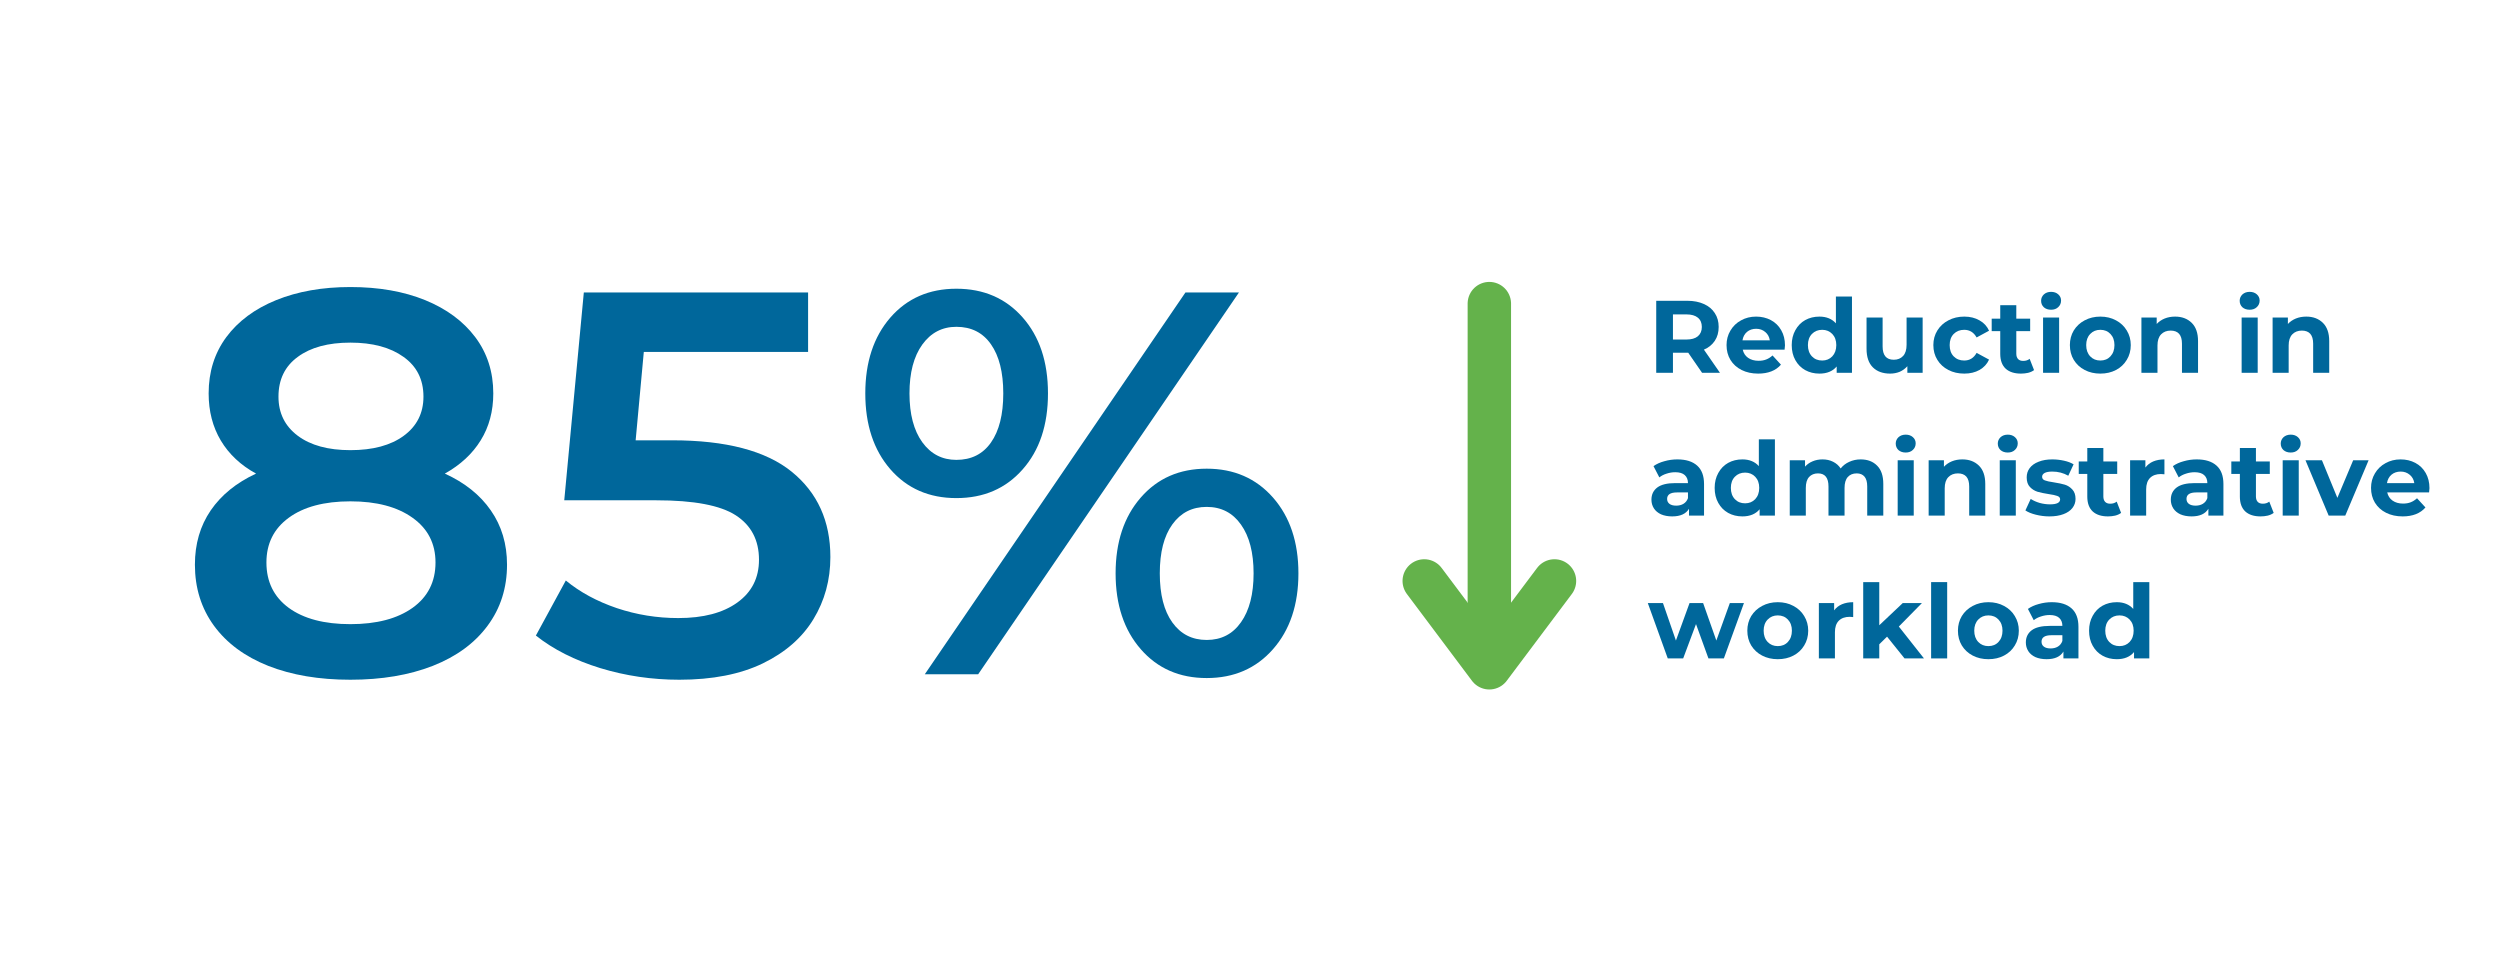 <svg xmlns="http://www.w3.org/2000/svg" xmlns:xlink="http://www.w3.org/1999/xlink" width="402" zoomAndPan="magnify" viewBox="0 0 301.5 117.75" height="157" preserveAspectRatio="xMidYMid meet" version="1.2"><defs/><g id="c6c03a46a3"><g style="fill:#00679b;fill-opacity:1;"><g transform="translate(20.881, 81.32)"><path style="stroke:none" d="M 32.766 -24.203 C 35.172 -23.109 37.02 -21.629 38.312 -19.766 C 39.613 -17.898 40.266 -15.719 40.266 -13.219 C 40.266 -10.414 39.484 -7.961 37.922 -5.859 C 36.367 -3.754 34.164 -2.141 31.312 -1.016 C 28.457 0.098 25.145 0.656 21.375 0.656 C 17.602 0.656 14.301 0.098 11.469 -1.016 C 8.645 -2.141 6.461 -3.754 4.922 -5.859 C 3.391 -7.961 2.625 -10.414 2.625 -13.219 C 2.625 -15.719 3.258 -17.898 4.531 -19.766 C 5.812 -21.629 7.633 -23.109 10 -24.203 C 8.156 -25.211 6.738 -26.539 5.75 -28.188 C 4.77 -29.832 4.281 -31.727 4.281 -33.875 C 4.281 -36.469 4.988 -38.727 6.406 -40.656 C 7.832 -42.582 9.836 -44.07 12.422 -45.125 C 15.016 -46.176 18 -46.703 21.375 -46.703 C 24.801 -46.703 27.805 -46.176 30.391 -45.125 C 32.973 -44.07 34.988 -42.582 36.438 -40.656 C 37.883 -38.727 38.609 -36.469 38.609 -33.875 C 38.609 -31.727 38.102 -29.844 37.094 -28.219 C 36.094 -26.594 34.648 -25.254 32.766 -24.203 Z M 21.375 -40 C 18.695 -40 16.582 -39.426 15.031 -38.281 C 13.477 -37.145 12.703 -35.547 12.703 -33.484 C 12.703 -31.504 13.477 -29.93 15.031 -28.766 C 16.582 -27.609 18.695 -27.031 21.375 -27.031 C 24.094 -27.031 26.238 -27.609 27.812 -28.766 C 29.395 -29.93 30.188 -31.504 30.188 -33.484 C 30.188 -35.547 29.383 -37.145 27.781 -38.281 C 26.188 -39.426 24.051 -40 21.375 -40 Z M 21.375 -6.047 C 24.531 -6.047 27.031 -6.703 28.875 -8.016 C 30.719 -9.336 31.641 -11.16 31.641 -13.484 C 31.641 -15.766 30.719 -17.562 28.875 -18.875 C 27.031 -20.195 24.531 -20.859 21.375 -20.859 C 18.219 -20.859 15.738 -20.195 13.938 -18.875 C 12.145 -17.562 11.25 -15.766 11.25 -13.484 C 11.25 -11.16 12.145 -9.336 13.938 -8.016 C 15.738 -6.703 18.219 -6.047 21.375 -6.047 Z M 21.375 -6.047 "/></g></g><g style="fill:#00679b;fill-opacity:1;"><g transform="translate(63.768, 81.32)"><path style="stroke:none" d="M 17.297 -28.219 C 23.785 -28.219 28.586 -26.957 31.703 -24.438 C 34.816 -21.914 36.375 -18.484 36.375 -14.141 C 36.375 -11.379 35.691 -8.879 34.328 -6.641 C 32.973 -4.41 30.938 -2.633 28.219 -1.312 C 25.5 0 22.145 0.656 18.156 0.656 C 14.863 0.656 11.68 0.188 8.609 -0.75 C 5.547 -1.695 2.961 -3.004 0.859 -4.672 L 4.469 -11.312 C 6.176 -9.906 8.223 -8.797 10.609 -7.984 C 13.004 -7.18 15.477 -6.781 18.031 -6.781 C 21.051 -6.781 23.426 -7.406 25.156 -8.656 C 26.895 -9.906 27.766 -11.625 27.766 -13.812 C 27.766 -16.176 26.832 -17.961 24.969 -19.172 C 23.102 -20.379 19.91 -20.984 15.391 -20.984 L 4.281 -20.984 L 6.641 -46.047 L 33.688 -46.047 L 33.688 -38.875 L 13.875 -38.875 L 12.891 -28.219 Z M 17.297 -28.219 "/></g></g><g style="fill:#00679b;fill-opacity:1;"><g transform="translate(102.183, 81.32)"><path style="stroke:none" d="M 13.156 -21.25 C 9.863 -21.25 7.207 -22.41 5.188 -24.734 C 3.176 -27.055 2.172 -30.102 2.172 -33.875 C 2.172 -37.645 3.176 -40.691 5.188 -43.016 C 7.207 -45.336 9.863 -46.5 13.156 -46.5 C 16.445 -46.5 19.109 -45.348 21.141 -43.047 C 23.18 -40.742 24.203 -37.688 24.203 -33.875 C 24.203 -30.062 23.18 -27.004 21.141 -24.703 C 19.109 -22.398 16.445 -21.25 13.156 -21.25 Z M 40.781 -46.047 L 47.234 -46.047 L 15.781 0 L 9.344 0 Z M 13.156 -25.859 C 14.957 -25.859 16.348 -26.555 17.328 -27.953 C 18.316 -29.359 18.812 -31.332 18.812 -33.875 C 18.812 -36.414 18.316 -38.391 17.328 -39.797 C 16.348 -41.203 14.957 -41.906 13.156 -41.906 C 11.445 -41.906 10.078 -41.191 9.047 -39.766 C 8.016 -38.336 7.5 -36.375 7.5 -33.875 C 7.5 -31.375 8.016 -29.41 9.047 -27.984 C 10.078 -26.566 11.445 -25.859 13.156 -25.859 Z M 43.344 0.453 C 40.062 0.453 37.41 -0.707 35.391 -3.031 C 33.367 -5.352 32.359 -8.398 32.359 -12.172 C 32.359 -15.941 33.367 -18.988 35.391 -21.312 C 37.41 -23.633 40.062 -24.797 43.344 -24.797 C 46.633 -24.797 49.301 -23.633 51.344 -21.312 C 53.383 -18.988 54.406 -15.941 54.406 -12.172 C 54.406 -8.398 53.383 -5.352 51.344 -3.031 C 49.301 -0.707 46.633 0.453 43.344 0.453 Z M 43.344 -4.141 C 45.102 -4.141 46.484 -4.852 47.484 -6.281 C 48.492 -7.707 49 -9.672 49 -12.172 C 49 -14.672 48.492 -16.629 47.484 -18.047 C 46.484 -19.473 45.102 -20.188 43.344 -20.188 C 41.594 -20.188 40.211 -19.484 39.203 -18.078 C 38.191 -16.68 37.688 -14.711 37.688 -12.172 C 37.688 -9.629 38.191 -7.656 39.203 -6.25 C 40.211 -4.844 41.594 -4.141 43.344 -4.141 Z M 43.344 -4.141 "/></g></g><g style="fill:#00679b;fill-opacity:1;"><g transform="translate(198.71, 44.963)"><path style="stroke:none" d="M 6.562 0 L 4.891 -2.422 L 3.047 -2.422 L 3.047 0 L 1.031 0 L 1.031 -8.688 L 4.781 -8.688 C 5.551 -8.688 6.219 -8.555 6.781 -8.297 C 7.352 -8.047 7.789 -7.68 8.094 -7.203 C 8.406 -6.734 8.562 -6.176 8.562 -5.531 C 8.562 -4.883 8.406 -4.328 8.094 -3.859 C 7.781 -3.391 7.344 -3.035 6.781 -2.797 L 8.719 0 Z M 6.531 -5.531 C 6.531 -6.02 6.367 -6.395 6.047 -6.656 C 5.734 -6.914 5.273 -7.047 4.672 -7.047 L 3.047 -7.047 L 3.047 -4.016 L 4.672 -4.016 C 5.273 -4.016 5.734 -4.145 6.047 -4.406 C 6.367 -4.676 6.531 -5.051 6.531 -5.531 Z M 6.531 -5.531 "/></g></g><g style="fill:#00679b;fill-opacity:1;"><g transform="translate(207.83, 44.963)"><path style="stroke:none" d="M 7.438 -3.312 C 7.438 -3.289 7.422 -3.117 7.391 -2.797 L 2.344 -2.797 C 2.438 -2.379 2.648 -2.051 2.984 -1.812 C 3.328 -1.57 3.75 -1.453 4.25 -1.453 C 4.602 -1.453 4.91 -1.504 5.172 -1.609 C 5.441 -1.711 5.695 -1.875 5.938 -2.094 L 6.953 -0.984 C 6.328 -0.266 5.41 0.094 4.203 0.094 C 3.453 0.094 2.785 -0.051 2.203 -0.344 C 1.629 -0.633 1.18 -1.039 0.859 -1.562 C 0.547 -2.082 0.391 -2.676 0.391 -3.344 C 0.391 -3.988 0.547 -4.57 0.859 -5.094 C 1.172 -5.625 1.598 -6.035 2.141 -6.328 C 2.68 -6.629 3.285 -6.781 3.953 -6.781 C 4.609 -6.781 5.203 -6.641 5.734 -6.359 C 6.266 -6.078 6.68 -5.672 6.984 -5.141 C 7.285 -4.617 7.438 -4.008 7.438 -3.312 Z M 3.969 -5.312 C 3.531 -5.312 3.16 -5.188 2.859 -4.938 C 2.566 -4.688 2.383 -4.348 2.312 -3.922 L 5.609 -3.922 C 5.547 -4.336 5.363 -4.672 5.062 -4.922 C 4.758 -5.18 4.395 -5.312 3.969 -5.312 Z M 3.969 -5.312 "/></g></g><g style="fill:#00679b;fill-opacity:1;"><g transform="translate(215.66, 44.963)"><path style="stroke:none" d="M 7.688 -9.203 L 7.688 0 L 5.844 0 L 5.844 -0.766 C 5.363 -0.191 4.672 0.094 3.766 0.094 C 3.129 0.094 2.555 -0.047 2.047 -0.328 C 1.547 -0.609 1.148 -1.008 0.859 -1.531 C 0.566 -2.051 0.422 -2.656 0.422 -3.344 C 0.422 -4.02 0.566 -4.617 0.859 -5.141 C 1.148 -5.672 1.547 -6.078 2.047 -6.359 C 2.555 -6.641 3.129 -6.781 3.766 -6.781 C 4.609 -6.781 5.27 -6.508 5.75 -5.969 L 5.75 -9.203 Z M 4.094 -1.484 C 4.582 -1.484 4.988 -1.648 5.312 -1.984 C 5.633 -2.328 5.797 -2.781 5.797 -3.344 C 5.797 -3.906 5.633 -4.352 5.312 -4.688 C 4.988 -5.02 4.582 -5.188 4.094 -5.188 C 3.594 -5.188 3.18 -5.02 2.859 -4.688 C 2.535 -4.352 2.375 -3.906 2.375 -3.344 C 2.375 -2.781 2.535 -2.328 2.859 -1.984 C 3.18 -1.648 3.594 -1.484 4.094 -1.484 Z M 4.094 -1.484 "/></g></g><g style="fill:#00679b;fill-opacity:1;"><g transform="translate(224.246, 44.963)"><path style="stroke:none" d="M 7.625 -6.672 L 7.625 0 L 5.781 0 L 5.781 -0.797 C 5.52 -0.504 5.211 -0.281 4.859 -0.125 C 4.504 0.02 4.117 0.094 3.703 0.094 C 2.828 0.094 2.133 -0.156 1.625 -0.656 C 1.113 -1.164 0.859 -1.914 0.859 -2.906 L 0.859 -6.672 L 2.797 -6.672 L 2.797 -3.188 C 2.797 -2.113 3.242 -1.578 4.141 -1.578 C 4.609 -1.578 4.984 -1.727 5.266 -2.031 C 5.547 -2.332 5.688 -2.781 5.688 -3.375 L 5.688 -6.672 Z M 7.625 -6.672 "/></g></g><g style="fill:#00679b;fill-opacity:1;"><g transform="translate(232.771, 44.963)"><path style="stroke:none" d="M 4.125 0.094 C 3.406 0.094 2.766 -0.051 2.203 -0.344 C 1.641 -0.633 1.195 -1.039 0.875 -1.562 C 0.551 -2.082 0.391 -2.676 0.391 -3.344 C 0.391 -4 0.551 -4.586 0.875 -5.109 C 1.195 -5.629 1.641 -6.035 2.203 -6.328 C 2.766 -6.629 3.406 -6.781 4.125 -6.781 C 4.82 -6.781 5.43 -6.629 5.953 -6.328 C 6.484 -6.035 6.867 -5.617 7.109 -5.078 L 5.609 -4.266 C 5.266 -4.879 4.766 -5.188 4.109 -5.188 C 3.598 -5.188 3.176 -5.02 2.844 -4.688 C 2.52 -4.352 2.359 -3.906 2.359 -3.344 C 2.359 -2.77 2.52 -2.316 2.844 -1.984 C 3.176 -1.648 3.598 -1.484 4.109 -1.484 C 4.766 -1.484 5.266 -1.789 5.609 -2.406 L 7.109 -1.594 C 6.867 -1.062 6.484 -0.645 5.953 -0.344 C 5.43 -0.051 4.82 0.094 4.125 0.094 Z M 4.125 0.094 "/></g></g><g style="fill:#00679b;fill-opacity:1;"><g transform="translate(240.104, 44.963)"><path style="stroke:none" d="M 5.203 -0.328 C 5.004 -0.18 4.766 -0.07 4.484 0 C 4.211 0.062 3.926 0.094 3.625 0.094 C 2.832 0.094 2.219 -0.102 1.781 -0.5 C 1.344 -0.906 1.125 -1.504 1.125 -2.297 L 1.125 -5.031 L 0.094 -5.031 L 0.094 -6.531 L 1.125 -6.531 L 1.125 -8.156 L 3.062 -8.156 L 3.062 -6.531 L 4.734 -6.531 L 4.734 -5.031 L 3.062 -5.031 L 3.062 -2.312 C 3.062 -2.031 3.133 -1.812 3.281 -1.656 C 3.426 -1.508 3.629 -1.438 3.891 -1.438 C 4.203 -1.438 4.461 -1.52 4.672 -1.688 Z M 5.203 -0.328 "/></g></g><g style="fill:#00679b;fill-opacity:1;"><g transform="translate(245.502, 44.963)"><path style="stroke:none" d="M 0.891 -6.672 L 2.828 -6.672 L 2.828 0 L 0.891 0 Z M 1.859 -7.609 C 1.504 -7.609 1.211 -7.707 0.984 -7.906 C 0.766 -8.113 0.656 -8.375 0.656 -8.688 C 0.656 -8.988 0.766 -9.242 0.984 -9.453 C 1.211 -9.66 1.504 -9.766 1.859 -9.766 C 2.211 -9.766 2.5 -9.664 2.719 -9.469 C 2.945 -9.27 3.062 -9.02 3.062 -8.719 C 3.062 -8.395 2.945 -8.129 2.719 -7.922 C 2.5 -7.711 2.211 -7.609 1.859 -7.609 Z M 1.859 -7.609 "/></g></g><g style="fill:#00679b;fill-opacity:1;"><g transform="translate(249.237, 44.963)"><path style="stroke:none" d="M 4.062 0.094 C 3.363 0.094 2.734 -0.051 2.172 -0.344 C 1.617 -0.633 1.18 -1.039 0.859 -1.562 C 0.547 -2.082 0.391 -2.676 0.391 -3.344 C 0.391 -4 0.547 -4.586 0.859 -5.109 C 1.18 -5.629 1.617 -6.035 2.172 -6.328 C 2.734 -6.629 3.363 -6.781 4.062 -6.781 C 4.77 -6.781 5.398 -6.629 5.953 -6.328 C 6.504 -6.035 6.938 -5.629 7.25 -5.109 C 7.57 -4.586 7.734 -4 7.734 -3.344 C 7.734 -2.676 7.57 -2.082 7.25 -1.562 C 6.938 -1.039 6.504 -0.633 5.953 -0.344 C 5.398 -0.051 4.77 0.094 4.062 0.094 Z M 4.062 -1.484 C 4.562 -1.484 4.969 -1.648 5.281 -1.984 C 5.602 -2.328 5.766 -2.781 5.766 -3.344 C 5.766 -3.906 5.602 -4.352 5.281 -4.688 C 4.969 -5.02 4.562 -5.188 4.062 -5.188 C 3.57 -5.188 3.164 -5.02 2.844 -4.688 C 2.52 -4.352 2.359 -3.906 2.359 -3.344 C 2.359 -2.781 2.52 -2.328 2.844 -1.984 C 3.164 -1.648 3.57 -1.484 4.062 -1.484 Z M 4.062 -1.484 "/></g></g><g style="fill:#00679b;fill-opacity:1;"><g transform="translate(257.364, 44.963)"><path style="stroke:none" d="M 4.953 -6.781 C 5.773 -6.781 6.441 -6.531 6.953 -6.031 C 7.461 -5.531 7.719 -4.797 7.719 -3.828 L 7.719 0 L 5.781 0 L 5.781 -3.516 C 5.781 -4.047 5.664 -4.441 5.438 -4.703 C 5.207 -4.961 4.867 -5.094 4.422 -5.094 C 3.941 -5.094 3.555 -4.941 3.266 -4.641 C 2.973 -4.336 2.828 -3.891 2.828 -3.297 L 2.828 0 L 0.891 0 L 0.891 -6.672 L 2.734 -6.672 L 2.734 -5.891 C 2.992 -6.172 3.312 -6.391 3.688 -6.547 C 4.07 -6.703 4.492 -6.781 4.953 -6.781 Z M 4.953 -6.781 "/></g></g><g style="fill:#00679b;fill-opacity:1;"><g transform="translate(265.938, 44.963)"><path style="stroke:none" d=""/></g></g><g style="fill:#00679b;fill-opacity:1;"><g transform="translate(269.45, 44.963)"><path style="stroke:none" d="M 0.891 -6.672 L 2.828 -6.672 L 2.828 0 L 0.891 0 Z M 1.859 -7.609 C 1.504 -7.609 1.211 -7.707 0.984 -7.906 C 0.766 -8.113 0.656 -8.375 0.656 -8.688 C 0.656 -8.988 0.766 -9.242 0.984 -9.453 C 1.211 -9.66 1.504 -9.766 1.859 -9.766 C 2.211 -9.766 2.5 -9.664 2.719 -9.469 C 2.945 -9.27 3.062 -9.02 3.062 -8.719 C 3.062 -8.395 2.945 -8.129 2.719 -7.922 C 2.5 -7.711 2.211 -7.609 1.859 -7.609 Z M 1.859 -7.609 "/></g></g><g style="fill:#00679b;fill-opacity:1;"><g transform="translate(273.185, 44.963)"><path style="stroke:none" d="M 4.953 -6.781 C 5.773 -6.781 6.441 -6.531 6.953 -6.031 C 7.461 -5.531 7.719 -4.797 7.719 -3.828 L 7.719 0 L 5.781 0 L 5.781 -3.516 C 5.781 -4.047 5.664 -4.441 5.438 -4.703 C 5.207 -4.961 4.867 -5.094 4.422 -5.094 C 3.941 -5.094 3.555 -4.941 3.266 -4.641 C 2.973 -4.336 2.828 -3.891 2.828 -3.297 L 2.828 0 L 0.891 0 L 0.891 -6.672 L 2.734 -6.672 L 2.734 -5.891 C 2.992 -6.172 3.312 -6.391 3.688 -6.547 C 4.07 -6.703 4.492 -6.781 4.953 -6.781 Z M 4.953 -6.781 "/></g></g><g style="fill:#00679b;fill-opacity:1;"><g transform="translate(198.71, 62.184)"><path style="stroke:none" d="M 3.578 -6.781 C 4.617 -6.781 5.414 -6.531 5.969 -6.031 C 6.52 -5.539 6.797 -4.801 6.797 -3.812 L 6.797 0 L 4.984 0 L 4.984 -0.828 C 4.617 -0.211 3.941 0.094 2.953 0.094 C 2.441 0.094 1.992 0.008 1.609 -0.156 C 1.234 -0.332 0.945 -0.57 0.75 -0.875 C 0.551 -1.188 0.453 -1.535 0.453 -1.922 C 0.453 -2.547 0.688 -3.035 1.156 -3.391 C 1.625 -3.742 2.348 -3.922 3.328 -3.922 L 4.859 -3.922 C 4.859 -4.336 4.727 -4.66 4.469 -4.891 C 4.219 -5.117 3.836 -5.234 3.328 -5.234 C 2.973 -5.234 2.625 -5.176 2.281 -5.062 C 1.938 -4.957 1.645 -4.805 1.406 -4.609 L 0.703 -5.969 C 1.066 -6.227 1.504 -6.426 2.016 -6.562 C 2.523 -6.707 3.047 -6.781 3.578 -6.781 Z M 3.438 -1.203 C 3.77 -1.203 4.062 -1.273 4.312 -1.422 C 4.57 -1.578 4.754 -1.805 4.859 -2.109 L 4.859 -2.797 L 3.531 -2.797 C 2.738 -2.797 2.344 -2.535 2.344 -2.016 C 2.344 -1.766 2.438 -1.566 2.625 -1.422 C 2.82 -1.273 3.094 -1.203 3.438 -1.203 Z M 3.438 -1.203 "/></g></g><g style="fill:#00679b;fill-opacity:1;"><g transform="translate(206.366, 62.184)"><path style="stroke:none" d="M 7.688 -9.203 L 7.688 0 L 5.844 0 L 5.844 -0.766 C 5.363 -0.191 4.672 0.094 3.766 0.094 C 3.129 0.094 2.555 -0.047 2.047 -0.328 C 1.547 -0.609 1.148 -1.008 0.859 -1.531 C 0.566 -2.051 0.422 -2.656 0.422 -3.344 C 0.422 -4.02 0.566 -4.617 0.859 -5.141 C 1.148 -5.672 1.547 -6.078 2.047 -6.359 C 2.555 -6.641 3.129 -6.781 3.766 -6.781 C 4.609 -6.781 5.27 -6.508 5.75 -5.969 L 5.75 -9.203 Z M 4.094 -1.484 C 4.582 -1.484 4.988 -1.648 5.312 -1.984 C 5.633 -2.328 5.797 -2.781 5.797 -3.344 C 5.797 -3.906 5.633 -4.352 5.312 -4.688 C 4.988 -5.02 4.582 -5.188 4.094 -5.188 C 3.594 -5.188 3.18 -5.02 2.859 -4.688 C 2.535 -4.352 2.375 -3.906 2.375 -3.344 C 2.375 -2.781 2.535 -2.328 2.859 -1.984 C 3.18 -1.648 3.594 -1.484 4.094 -1.484 Z M 4.094 -1.484 "/></g></g><g style="fill:#00679b;fill-opacity:1;"><g transform="translate(214.953, 62.184)"><path style="stroke:none" d="M 9.438 -6.781 C 10.27 -6.781 10.93 -6.531 11.422 -6.031 C 11.922 -5.539 12.172 -4.805 12.172 -3.828 L 12.172 0 L 10.234 0 L 10.234 -3.516 C 10.234 -4.047 10.125 -4.441 9.906 -4.703 C 9.688 -4.961 9.375 -5.094 8.969 -5.094 C 8.508 -5.094 8.148 -4.945 7.891 -4.656 C 7.629 -4.363 7.5 -3.926 7.5 -3.344 L 7.5 0 L 5.562 0 L 5.562 -3.516 C 5.562 -4.566 5.141 -5.094 4.297 -5.094 C 3.848 -5.094 3.488 -4.945 3.219 -4.656 C 2.957 -4.363 2.828 -3.926 2.828 -3.344 L 2.828 0 L 0.891 0 L 0.891 -6.672 L 2.734 -6.672 L 2.734 -5.906 C 2.984 -6.188 3.285 -6.398 3.641 -6.547 C 4.004 -6.703 4.406 -6.781 4.844 -6.781 C 5.312 -6.781 5.734 -6.688 6.109 -6.5 C 6.492 -6.312 6.801 -6.039 7.031 -5.688 C 7.301 -6.031 7.645 -6.297 8.062 -6.484 C 8.488 -6.68 8.945 -6.781 9.438 -6.781 Z M 9.438 -6.781 "/></g></g><g style="fill:#00679b;fill-opacity:1;"><g transform="translate(227.969, 62.184)"><path style="stroke:none" d="M 0.891 -6.672 L 2.828 -6.672 L 2.828 0 L 0.891 0 Z M 1.859 -7.609 C 1.504 -7.609 1.211 -7.707 0.984 -7.906 C 0.766 -8.113 0.656 -8.375 0.656 -8.688 C 0.656 -8.988 0.766 -9.242 0.984 -9.453 C 1.211 -9.66 1.504 -9.766 1.859 -9.766 C 2.211 -9.766 2.5 -9.664 2.719 -9.469 C 2.945 -9.27 3.062 -9.02 3.062 -8.719 C 3.062 -8.395 2.945 -8.129 2.719 -7.922 C 2.5 -7.711 2.211 -7.609 1.859 -7.609 Z M 1.859 -7.609 "/></g></g><g style="fill:#00679b;fill-opacity:1;"><g transform="translate(231.704, 62.184)"><path style="stroke:none" d="M 4.953 -6.781 C 5.773 -6.781 6.441 -6.531 6.953 -6.031 C 7.461 -5.531 7.719 -4.797 7.719 -3.828 L 7.719 0 L 5.781 0 L 5.781 -3.516 C 5.781 -4.047 5.664 -4.441 5.438 -4.703 C 5.207 -4.961 4.867 -5.094 4.422 -5.094 C 3.941 -5.094 3.555 -4.941 3.266 -4.641 C 2.973 -4.336 2.828 -3.891 2.828 -3.297 L 2.828 0 L 0.891 0 L 0.891 -6.672 L 2.734 -6.672 L 2.734 -5.891 C 2.992 -6.172 3.312 -6.391 3.688 -6.547 C 4.07 -6.703 4.492 -6.781 4.953 -6.781 Z M 4.953 -6.781 "/></g></g><g style="fill:#00679b;fill-opacity:1;"><g transform="translate(240.278, 62.184)"><path style="stroke:none" d="M 0.891 -6.672 L 2.828 -6.672 L 2.828 0 L 0.891 0 Z M 1.859 -7.609 C 1.504 -7.609 1.211 -7.707 0.984 -7.906 C 0.766 -8.113 0.656 -8.375 0.656 -8.688 C 0.656 -8.988 0.766 -9.242 0.984 -9.453 C 1.211 -9.66 1.504 -9.766 1.859 -9.766 C 2.211 -9.766 2.5 -9.664 2.719 -9.469 C 2.945 -9.27 3.062 -9.02 3.062 -8.719 C 3.062 -8.395 2.945 -8.129 2.719 -7.922 C 2.5 -7.711 2.211 -7.609 1.859 -7.609 Z M 1.859 -7.609 "/></g></g><g style="fill:#00679b;fill-opacity:1;"><g transform="translate(244.013, 62.184)"><path style="stroke:none" d="M 3.141 0.094 C 2.586 0.094 2.047 0.023 1.516 -0.109 C 0.984 -0.242 0.562 -0.414 0.25 -0.625 L 0.891 -2.016 C 1.191 -1.816 1.551 -1.656 1.969 -1.531 C 2.395 -1.414 2.812 -1.359 3.219 -1.359 C 4.031 -1.359 4.438 -1.562 4.438 -1.969 C 4.438 -2.164 4.32 -2.301 4.094 -2.375 C 3.875 -2.457 3.535 -2.531 3.078 -2.594 C 2.535 -2.676 2.082 -2.77 1.719 -2.875 C 1.363 -2.988 1.055 -3.18 0.797 -3.453 C 0.535 -3.723 0.406 -4.109 0.406 -4.609 C 0.406 -5.035 0.523 -5.41 0.766 -5.734 C 1.016 -6.066 1.375 -6.32 1.844 -6.5 C 2.312 -6.688 2.863 -6.781 3.5 -6.781 C 3.969 -6.781 4.438 -6.727 4.906 -6.625 C 5.375 -6.52 5.758 -6.375 6.062 -6.188 L 5.422 -4.812 C 4.836 -5.145 4.195 -5.312 3.5 -5.312 C 3.082 -5.312 2.77 -5.254 2.562 -5.141 C 2.363 -5.023 2.266 -4.875 2.266 -4.688 C 2.266 -4.477 2.375 -4.332 2.594 -4.25 C 2.812 -4.164 3.164 -4.086 3.656 -4.016 C 4.207 -3.93 4.656 -3.836 5 -3.734 C 5.344 -3.629 5.645 -3.438 5.906 -3.156 C 6.164 -2.883 6.297 -2.504 6.297 -2.016 C 6.297 -1.609 6.172 -1.242 5.922 -0.922 C 5.672 -0.598 5.305 -0.348 4.828 -0.172 C 4.359 0.004 3.797 0.094 3.141 0.094 Z M 3.141 0.094 "/></g></g><g style="fill:#00679b;fill-opacity:1;"><g transform="translate(250.602, 62.184)"><path style="stroke:none" d="M 5.203 -0.328 C 5.004 -0.18 4.766 -0.07 4.484 0 C 4.211 0.062 3.926 0.094 3.625 0.094 C 2.832 0.094 2.219 -0.102 1.781 -0.5 C 1.344 -0.906 1.125 -1.504 1.125 -2.297 L 1.125 -5.031 L 0.094 -5.031 L 0.094 -6.531 L 1.125 -6.531 L 1.125 -8.156 L 3.062 -8.156 L 3.062 -6.531 L 4.734 -6.531 L 4.734 -5.031 L 3.062 -5.031 L 3.062 -2.312 C 3.062 -2.031 3.133 -1.812 3.281 -1.656 C 3.426 -1.508 3.629 -1.438 3.891 -1.438 C 4.203 -1.438 4.461 -1.52 4.672 -1.688 Z M 5.203 -0.328 "/></g></g><g style="fill:#00679b;fill-opacity:1;"><g transform="translate(255.999, 62.184)"><path style="stroke:none" d="M 2.734 -5.797 C 2.973 -6.117 3.285 -6.363 3.672 -6.531 C 4.066 -6.695 4.52 -6.781 5.031 -6.781 L 5.031 -4.984 C 4.82 -5.004 4.68 -5.016 4.609 -5.016 C 4.047 -5.016 3.609 -4.859 3.297 -4.547 C 2.984 -4.234 2.828 -3.77 2.828 -3.156 L 2.828 0 L 0.891 0 L 0.891 -6.672 L 2.734 -6.672 Z M 2.734 -5.797 "/></g></g><g style="fill:#00679b;fill-opacity:1;"><g transform="translate(261.347, 62.184)"><path style="stroke:none" d="M 3.578 -6.781 C 4.617 -6.781 5.414 -6.531 5.969 -6.031 C 6.52 -5.539 6.797 -4.801 6.797 -3.812 L 6.797 0 L 4.984 0 L 4.984 -0.828 C 4.617 -0.211 3.941 0.094 2.953 0.094 C 2.441 0.094 1.992 0.008 1.609 -0.156 C 1.234 -0.332 0.945 -0.57 0.75 -0.875 C 0.551 -1.188 0.453 -1.535 0.453 -1.922 C 0.453 -2.547 0.688 -3.035 1.156 -3.391 C 1.625 -3.742 2.348 -3.922 3.328 -3.922 L 4.859 -3.922 C 4.859 -4.336 4.727 -4.66 4.469 -4.891 C 4.219 -5.117 3.836 -5.234 3.328 -5.234 C 2.973 -5.234 2.625 -5.176 2.281 -5.062 C 1.938 -4.957 1.645 -4.805 1.406 -4.609 L 0.703 -5.969 C 1.066 -6.227 1.504 -6.426 2.016 -6.562 C 2.523 -6.707 3.047 -6.781 3.578 -6.781 Z M 3.438 -1.203 C 3.77 -1.203 4.062 -1.273 4.312 -1.422 C 4.57 -1.578 4.754 -1.805 4.859 -2.109 L 4.859 -2.797 L 3.531 -2.797 C 2.738 -2.797 2.344 -2.535 2.344 -2.016 C 2.344 -1.766 2.438 -1.566 2.625 -1.422 C 2.82 -1.273 3.094 -1.203 3.438 -1.203 Z M 3.438 -1.203 "/></g></g><g style="fill:#00679b;fill-opacity:1;"><g transform="translate(269.003, 62.184)"><path style="stroke:none" d="M 5.203 -0.328 C 5.004 -0.18 4.766 -0.07 4.484 0 C 4.211 0.062 3.926 0.094 3.625 0.094 C 2.832 0.094 2.219 -0.102 1.781 -0.5 C 1.344 -0.906 1.125 -1.504 1.125 -2.297 L 1.125 -5.031 L 0.094 -5.031 L 0.094 -6.531 L 1.125 -6.531 L 1.125 -8.156 L 3.062 -8.156 L 3.062 -6.531 L 4.734 -6.531 L 4.734 -5.031 L 3.062 -5.031 L 3.062 -2.312 C 3.062 -2.031 3.133 -1.812 3.281 -1.656 C 3.426 -1.508 3.629 -1.438 3.891 -1.438 C 4.203 -1.438 4.461 -1.52 4.672 -1.688 Z M 5.203 -0.328 "/></g></g><g style="fill:#00679b;fill-opacity:1;"><g transform="translate(274.401, 62.184)"><path style="stroke:none" d="M 0.891 -6.672 L 2.828 -6.672 L 2.828 0 L 0.891 0 Z M 1.859 -7.609 C 1.504 -7.609 1.211 -7.707 0.984 -7.906 C 0.766 -8.113 0.656 -8.375 0.656 -8.688 C 0.656 -8.988 0.766 -9.242 0.984 -9.453 C 1.211 -9.66 1.504 -9.766 1.859 -9.766 C 2.211 -9.766 2.5 -9.664 2.719 -9.469 C 2.945 -9.27 3.062 -9.02 3.062 -8.719 C 3.062 -8.395 2.945 -8.129 2.719 -7.922 C 2.5 -7.711 2.211 -7.609 1.859 -7.609 Z M 1.859 -7.609 "/></g></g><g style="fill:#00679b;fill-opacity:1;"><g transform="translate(278.136, 62.184)"><path style="stroke:none" d="M 7.516 -6.672 L 4.703 0 L 2.703 0 L -0.094 -6.672 L 1.891 -6.672 L 3.75 -2.141 L 5.656 -6.672 Z M 7.516 -6.672 "/></g></g><g style="fill:#00679b;fill-opacity:1;"><g transform="translate(285.556, 62.184)"><path style="stroke:none" d="M 7.438 -3.312 C 7.438 -3.289 7.422 -3.117 7.391 -2.797 L 2.344 -2.797 C 2.438 -2.379 2.648 -2.051 2.984 -1.812 C 3.328 -1.57 3.75 -1.453 4.25 -1.453 C 4.602 -1.453 4.91 -1.504 5.172 -1.609 C 5.441 -1.711 5.695 -1.875 5.938 -2.094 L 6.953 -0.984 C 6.328 -0.266 5.41 0.094 4.203 0.094 C 3.453 0.094 2.785 -0.051 2.203 -0.344 C 1.629 -0.633 1.18 -1.039 0.859 -1.562 C 0.547 -2.082 0.391 -2.676 0.391 -3.344 C 0.391 -3.988 0.547 -4.57 0.859 -5.094 C 1.172 -5.625 1.598 -6.035 2.141 -6.328 C 2.68 -6.629 3.285 -6.781 3.953 -6.781 C 4.609 -6.781 5.203 -6.641 5.734 -6.359 C 6.266 -6.078 6.68 -5.672 6.984 -5.141 C 7.285 -4.617 7.438 -4.008 7.438 -3.312 Z M 3.969 -5.312 C 3.531 -5.312 3.16 -5.188 2.859 -4.938 C 2.566 -4.688 2.383 -4.348 2.312 -3.922 L 5.609 -3.922 C 5.547 -4.336 5.363 -4.672 5.062 -4.922 C 4.758 -5.18 4.395 -5.312 3.969 -5.312 Z M 3.969 -5.312 "/></g></g><g style="fill:#00679b;fill-opacity:1;"><g transform="translate(198.71, 79.405)"><path style="stroke:none" d="M 11.609 -6.672 L 9.188 0 L 7.328 0 L 5.828 -4.141 L 4.281 0 L 2.422 0 L 0.016 -6.672 L 1.844 -6.672 L 3.406 -2.156 L 5.047 -6.672 L 6.688 -6.672 L 8.281 -2.156 L 9.906 -6.672 Z M 11.609 -6.672 "/></g></g><g style="fill:#00679b;fill-opacity:1;"><g transform="translate(210.337, 79.405)"><path style="stroke:none" d="M 4.062 0.094 C 3.363 0.094 2.734 -0.051 2.172 -0.344 C 1.617 -0.633 1.18 -1.039 0.859 -1.562 C 0.547 -2.082 0.391 -2.676 0.391 -3.344 C 0.391 -4 0.547 -4.586 0.859 -5.109 C 1.18 -5.629 1.617 -6.035 2.172 -6.328 C 2.734 -6.629 3.363 -6.781 4.062 -6.781 C 4.77 -6.781 5.398 -6.629 5.953 -6.328 C 6.504 -6.035 6.938 -5.629 7.25 -5.109 C 7.57 -4.586 7.734 -4 7.734 -3.344 C 7.734 -2.676 7.57 -2.082 7.25 -1.562 C 6.938 -1.039 6.504 -0.633 5.953 -0.344 C 5.398 -0.051 4.77 0.094 4.062 0.094 Z M 4.062 -1.484 C 4.562 -1.484 4.969 -1.648 5.281 -1.984 C 5.602 -2.328 5.766 -2.781 5.766 -3.344 C 5.766 -3.906 5.602 -4.352 5.281 -4.688 C 4.969 -5.02 4.562 -5.188 4.062 -5.188 C 3.57 -5.188 3.164 -5.02 2.844 -4.688 C 2.52 -4.352 2.359 -3.906 2.359 -3.344 C 2.359 -2.781 2.52 -2.328 2.844 -1.984 C 3.164 -1.648 3.57 -1.484 4.062 -1.484 Z M 4.062 -1.484 "/></g></g><g style="fill:#00679b;fill-opacity:1;"><g transform="translate(218.464, 79.405)"><path style="stroke:none" d="M 2.734 -5.797 C 2.973 -6.117 3.285 -6.363 3.672 -6.531 C 4.066 -6.695 4.52 -6.781 5.031 -6.781 L 5.031 -4.984 C 4.82 -5.004 4.68 -5.016 4.609 -5.016 C 4.047 -5.016 3.609 -4.859 3.297 -4.547 C 2.984 -4.234 2.828 -3.77 2.828 -3.156 L 2.828 0 L 0.891 0 L 0.891 -6.672 L 2.734 -6.672 Z M 2.734 -5.797 "/></g></g><g style="fill:#00679b;fill-opacity:1;"><g transform="translate(223.812, 79.405)"><path style="stroke:none" d="M 3.766 -2.625 L 2.828 -1.703 L 2.828 0 L 0.891 0 L 0.891 -9.203 L 2.828 -9.203 L 2.828 -4 L 5.656 -6.672 L 7.969 -6.672 L 5.188 -3.844 L 8.219 0 L 5.875 0 Z M 3.766 -2.625 "/></g></g><g style="fill:#00679b;fill-opacity:1;"><g transform="translate(232.002, 79.405)"><path style="stroke:none" d="M 0.891 -9.203 L 2.828 -9.203 L 2.828 0 L 0.891 0 Z M 0.891 -9.203 "/></g></g><g style="fill:#00679b;fill-opacity:1;"><g transform="translate(235.736, 79.405)"><path style="stroke:none" d="M 4.062 0.094 C 3.363 0.094 2.734 -0.051 2.172 -0.344 C 1.617 -0.633 1.18 -1.039 0.859 -1.562 C 0.547 -2.082 0.391 -2.676 0.391 -3.344 C 0.391 -4 0.547 -4.586 0.859 -5.109 C 1.18 -5.629 1.617 -6.035 2.172 -6.328 C 2.734 -6.629 3.363 -6.781 4.062 -6.781 C 4.77 -6.781 5.398 -6.629 5.953 -6.328 C 6.504 -6.035 6.938 -5.629 7.25 -5.109 C 7.57 -4.586 7.734 -4 7.734 -3.344 C 7.734 -2.676 7.57 -2.082 7.25 -1.562 C 6.938 -1.039 6.504 -0.633 5.953 -0.344 C 5.398 -0.051 4.77 0.094 4.062 0.094 Z M 4.062 -1.484 C 4.562 -1.484 4.969 -1.648 5.281 -1.984 C 5.602 -2.328 5.766 -2.781 5.766 -3.344 C 5.766 -3.906 5.602 -4.352 5.281 -4.688 C 4.969 -5.02 4.562 -5.188 4.062 -5.188 C 3.57 -5.188 3.164 -5.02 2.844 -4.688 C 2.52 -4.352 2.359 -3.906 2.359 -3.344 C 2.359 -2.781 2.52 -2.328 2.844 -1.984 C 3.164 -1.648 3.57 -1.484 4.062 -1.484 Z M 4.062 -1.484 "/></g></g><g style="fill:#00679b;fill-opacity:1;"><g transform="translate(243.864, 79.405)"><path style="stroke:none" d="M 3.578 -6.781 C 4.617 -6.781 5.414 -6.531 5.969 -6.031 C 6.52 -5.539 6.797 -4.801 6.797 -3.812 L 6.797 0 L 4.984 0 L 4.984 -0.828 C 4.617 -0.211 3.941 0.094 2.953 0.094 C 2.441 0.094 1.992 0.008 1.609 -0.156 C 1.234 -0.332 0.945 -0.57 0.75 -0.875 C 0.551 -1.188 0.453 -1.535 0.453 -1.922 C 0.453 -2.547 0.688 -3.035 1.156 -3.391 C 1.625 -3.742 2.348 -3.922 3.328 -3.922 L 4.859 -3.922 C 4.859 -4.336 4.727 -4.66 4.469 -4.891 C 4.219 -5.117 3.836 -5.234 3.328 -5.234 C 2.973 -5.234 2.625 -5.176 2.281 -5.062 C 1.938 -4.957 1.645 -4.805 1.406 -4.609 L 0.703 -5.969 C 1.066 -6.227 1.504 -6.426 2.016 -6.562 C 2.523 -6.707 3.047 -6.781 3.578 -6.781 Z M 3.438 -1.203 C 3.77 -1.203 4.062 -1.273 4.312 -1.422 C 4.57 -1.578 4.754 -1.805 4.859 -2.109 L 4.859 -2.797 L 3.531 -2.797 C 2.738 -2.797 2.344 -2.535 2.344 -2.016 C 2.344 -1.766 2.438 -1.566 2.625 -1.422 C 2.82 -1.273 3.094 -1.203 3.438 -1.203 Z M 3.438 -1.203 "/></g></g><g style="fill:#00679b;fill-opacity:1;"><g transform="translate(251.52, 79.405)"><path style="stroke:none" d="M 7.688 -9.203 L 7.688 0 L 5.844 0 L 5.844 -0.766 C 5.363 -0.191 4.672 0.094 3.766 0.094 C 3.129 0.094 2.555 -0.047 2.047 -0.328 C 1.547 -0.609 1.148 -1.008 0.859 -1.531 C 0.566 -2.051 0.422 -2.656 0.422 -3.344 C 0.422 -4.02 0.566 -4.617 0.859 -5.141 C 1.148 -5.672 1.547 -6.078 2.047 -6.359 C 2.555 -6.641 3.129 -6.781 3.766 -6.781 C 4.609 -6.781 5.27 -6.508 5.75 -5.969 L 5.75 -9.203 Z M 4.094 -1.484 C 4.582 -1.484 4.988 -1.648 5.312 -1.984 C 5.633 -2.328 5.797 -2.781 5.797 -3.344 C 5.797 -3.906 5.633 -4.352 5.312 -4.688 C 4.988 -5.02 4.582 -5.188 4.094 -5.188 C 3.594 -5.188 3.18 -5.02 2.859 -4.688 C 2.535 -4.352 2.375 -3.906 2.375 -3.344 C 2.375 -2.781 2.535 -2.328 2.859 -1.984 C 3.18 -1.648 3.594 -1.484 4.094 -1.484 Z M 4.094 -1.484 "/></g></g><path style="fill:none;stroke-width:7;stroke-linecap:round;stroke-linejoin:miter;stroke:#64b24b;stroke-opacity:1;stroke-miterlimit:4;" d="M 3.499 3.502 L 60.463 3.502 " transform="matrix(0,0.748,-0.748,0,182.234,33.999)"/><path style="fill:none;stroke-width:7;stroke-linecap:round;stroke-linejoin:round;stroke:#64b24b;stroke-opacity:1;stroke-miterlimit:4;" d="M 48.213 -6.999 L 62.212 3.502 L 48.213 13.998 " transform="matrix(0,0.748,-0.748,0,182.234,33.999)"/></g></svg>